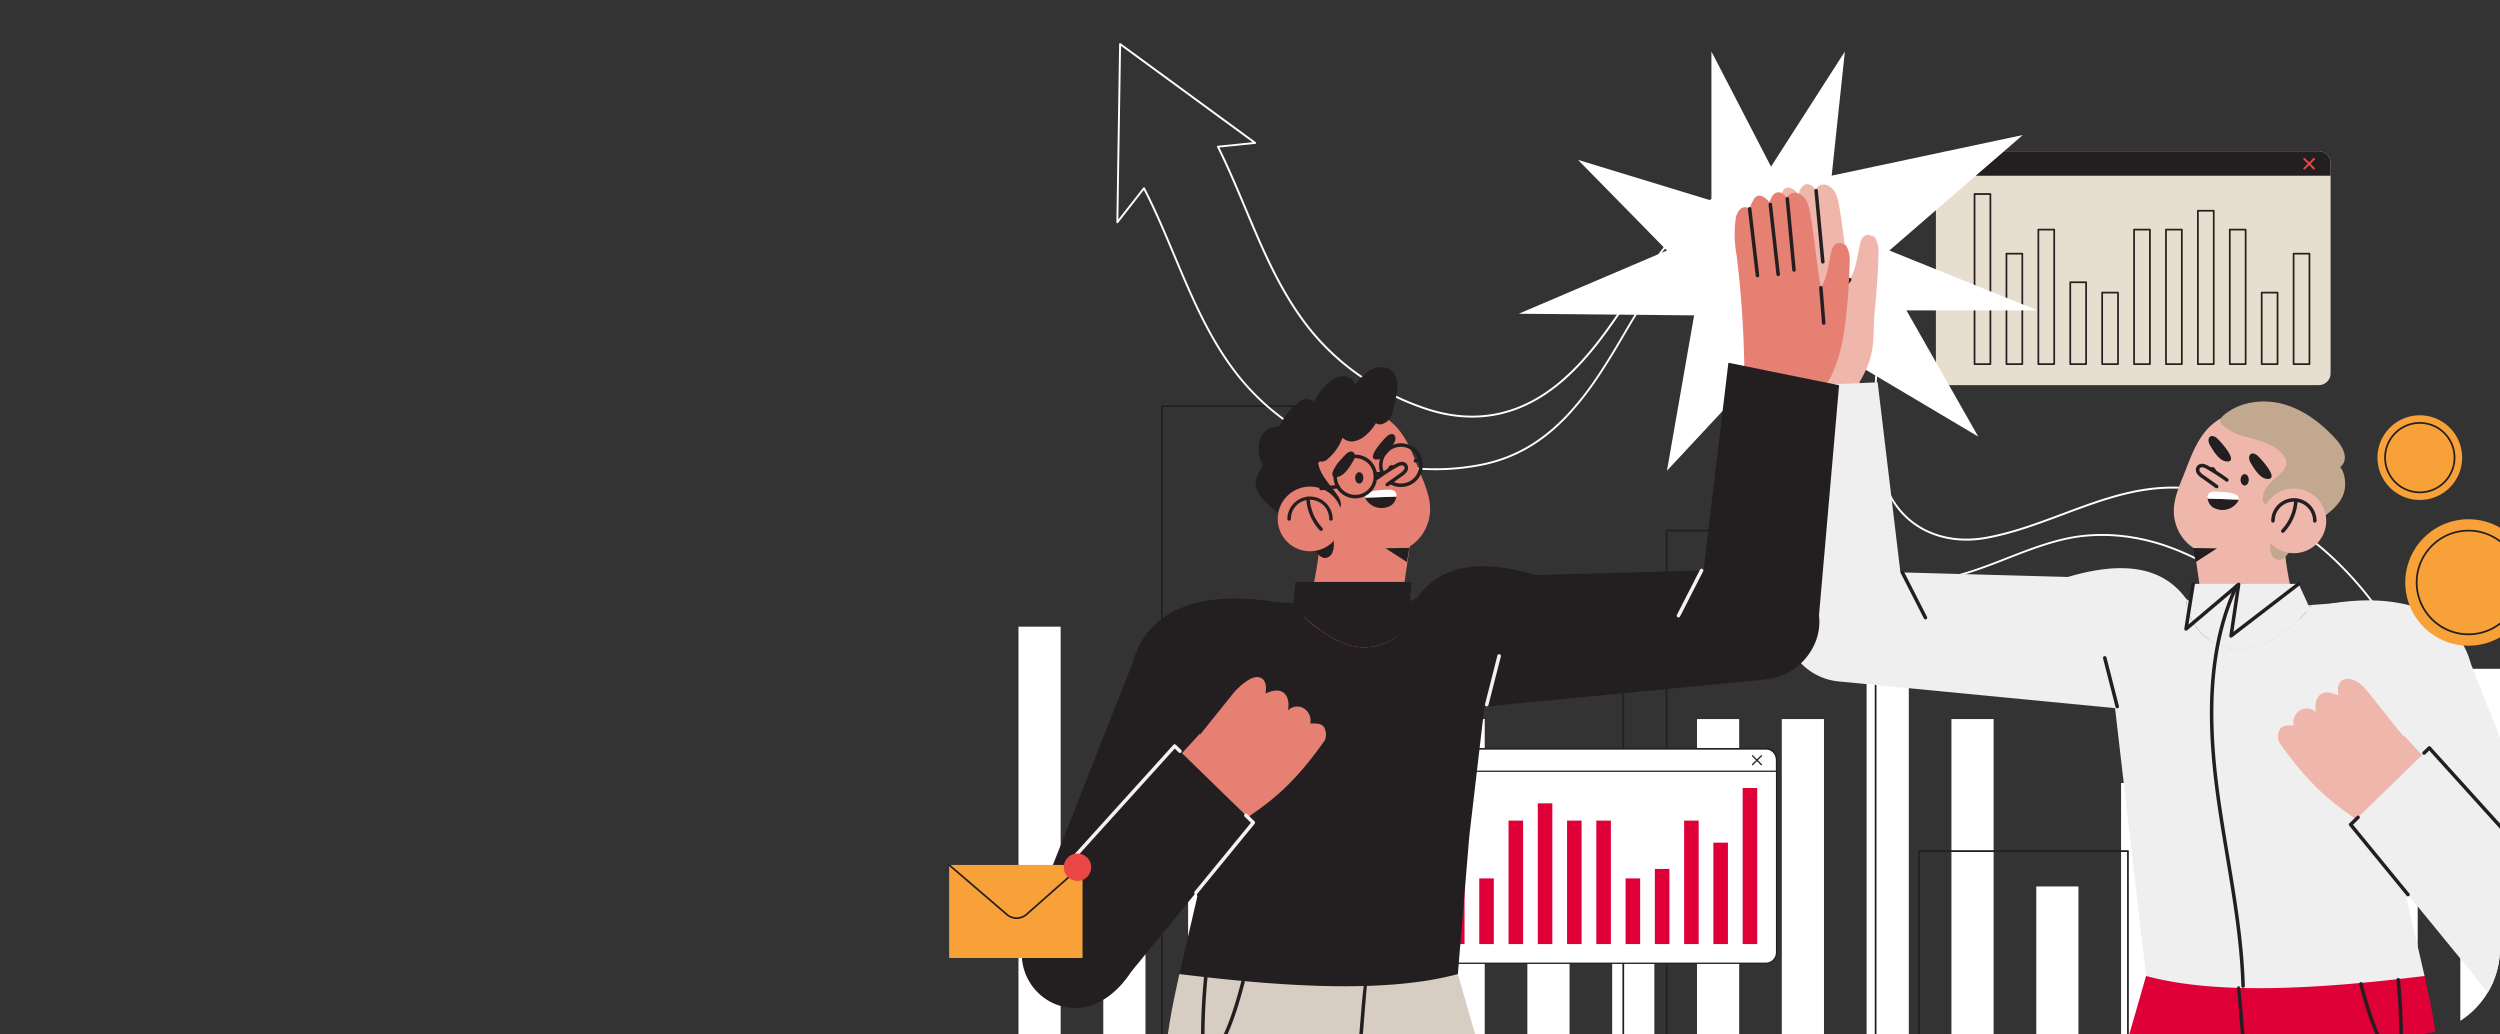 <svg xmlns="http://www.w3.org/2000/svg" xmlns:xlink="http://www.w3.org/1999/xlink" width="580" height="240" viewBox="0 0 580 240">
  <rect x="0" y="0" width="580" height="240" fill="#333333" stroke="none"/>
  <defs>
    <clipPath id="clip-path">
      <path id="AdobeStock_577093849" d="M20,0H560a20,20,0,0,1,20,20V220a20,20,0,0,1-20,20H0a0,0,0,0,1,0,0V20A20,20,0,0,1,20,0Z" transform="translate(40 258)" fill="#fff"/>
    </clipPath>
  </defs>
  <g id="マスクグループ_8" data-name="マスクグループ 8" transform="translate(-40 -258)" clip-path="url(#clip-path)">
    <g id="グループ_7223" data-name="グループ 7223" transform="translate(260 268.003)">
      <g id="グループ_7225" data-name="グループ 7225" transform="translate(-0.001 -0.003)">
        <path id="パス_14007" data-name="パス 14007" d="M1622.834,170.355v48.81a2.725,2.725,0,0,1-2.726,2.725h-86.114a2.725,2.725,0,0,1-2.726-2.725v-48.81a2.726,2.726,0,0,1,2.726-2.726h86.114a2.726,2.726,0,0,1,2.726,2.726" transform="translate(-1302.138 -142.546)" fill="#e8decf"/>
        <path id="長方形_1007" data-name="長方形 1007" d="M-1.154-1.357H2.527a.2.2,0,0,1,.2.2V24.481a.2.2,0,0,1-.2.2H-1.154a.2.2,0,0,1-.2-.2V-1.154A.2.2,0,0,1-1.154-1.357Zm3.478.406H-.951V24.278H2.324Z" transform="translate(246.651 50.003)" fill="#231f20"/>
        <path id="長方形_1008" data-name="長方形 1008" d="M-1.154-1.357H2.527a.2.2,0,0,1,.2.2V24.481a.2.2,0,0,1-.2.2H-1.154a.2.2,0,0,1-.2-.2V-1.154A.2.2,0,0,1-1.154-1.357Zm3.478.406H-.951V24.278H2.324Z" transform="translate(313.268 50.003)" fill="#231f20"/>
        <path id="長方形_1009" data-name="長方形 1009" d="M-1.154-1.358H2.527a.2.2,0,0,1,.2.2V17.84a.2.2,0,0,1-.2.2H-1.154a.2.2,0,0,1-.2-.2V-1.154A.2.2,0,0,1-1.154-1.358Zm3.478.406H-.951V17.637H2.324Z" transform="translate(261.454 56.644)" fill="#231f20"/>
        <path id="長方形_1010" data-name="長方形 1010" d="M-1.154-1.358H2.527a.2.2,0,0,1,.2.2v16.6a.2.2,0,0,1-.2.2H-1.154a.2.2,0,0,1-.2-.2v-16.6A.2.2,0,0,1-1.154-1.358Zm3.478.406H-.951v16.2H2.324Z" transform="translate(268.856 59.035)" fill="#231f20"/>
        <path id="長方形_1011" data-name="長方形 1011" d="M-1.154-1.358H2.527a.2.2,0,0,1,.2.2v16.6a.2.2,0,0,1-.2.2H-1.154a.2.2,0,0,1-.2-.2v-16.6A.2.2,0,0,1-1.154-1.358Zm3.478.406H-.951v16.2H2.324Z" transform="translate(305.866 59.035)" fill="#231f20"/>
        <path id="長方形_1012" data-name="長方形 1012" d="M-1.154-1.357H2.527a.2.2,0,0,1,.2.2V30.06a.2.2,0,0,1-.2.2H-1.154a.2.2,0,0,1-.2-.2V-1.154A.2.2,0,0,1-1.154-1.357Zm3.478.406H-.951V29.857H2.324Z" transform="translate(254.053 44.424)" fill="#231f20"/>
        <path id="長方形_1013" data-name="長方形 1013" d="M-1.154-1.357H2.527a.2.2,0,0,1,.2.2V30.06a.2.2,0,0,1-.2.2H-1.154a.2.2,0,0,1-.2-.2V-1.154A.2.2,0,0,1-1.154-1.357Zm3.478.406H-.951V29.857H2.324Z" transform="translate(276.258 44.424)" fill="#231f20"/>
        <path id="長方形_1014" data-name="長方形 1014" d="M-1.154-1.357H2.527a.2.2,0,0,1,.2.2V30.06a.2.2,0,0,1-.2.2H-1.154a.2.2,0,0,1-.2-.2V-1.154A.2.2,0,0,1-1.154-1.357Zm3.478.406H-.951V29.857H2.324Z" transform="translate(298.464 44.424)" fill="#231f20"/>
        <path id="長方形_1015" data-name="長方形 1015" d="M-1.154-1.358H2.527a.2.2,0,0,1,.2.2v35.6a.2.2,0,0,1-.2.2H-1.154a.2.2,0,0,1-.2-.2v-35.6A.2.2,0,0,1-1.154-1.358Zm3.478.406H-.951V34.24H2.324Z" transform="translate(291.062 40.041)" fill="#231f20"/>
        <path id="長方形_1016" data-name="長方形 1016" d="M-1.154-1.357H2.527a.2.2,0,0,1,.2.2V30.06a.2.2,0,0,1-.2.2H-1.154a.2.2,0,0,1-.2-.2V-1.154A.2.2,0,0,1-1.154-1.357Zm3.478.406H-.951V29.857H2.324Z" transform="translate(283.66 44.424)" fill="#231f20"/>
        <path id="長方形_1017" data-name="長方形 1017" d="M-1.154-1.358H2.527a.2.2,0,0,1,.2.2V38.314a.2.2,0,0,1-.2.2H-1.154a.2.2,0,0,1-.2-.2V-1.154A.2.2,0,0,1-1.154-1.358Zm3.478.406H-.951V38.11H2.324Z" transform="translate(239.248 36.17)" fill="#231f20"/>
        <path id="パス_14008" data-name="パス 14008" d="M1622.834,170.355v2.966h-91.566v-2.966a2.726,2.726,0,0,1,2.726-2.726h86.114a2.726,2.726,0,0,1,2.726,2.726" transform="translate(-1302.138 -142.546)" fill="#231f20"/>
        <path id="線_29" data-name="線 29" d="M.978,1.2a.224.224,0,0,1-.159-.066L-1.434-1.117a.224.224,0,0,1,0-.317.224.224,0,0,1,.317,0L1.137.82A.224.224,0,0,1,.978,1.2Z" transform="translate(315.878 28.14)" fill="#ea4747"/>
        <path id="線_30" data-name="線 30" d="M-1.276,1.2a.224.224,0,0,1-.159-.066.224.224,0,0,1,0-.317L.82-1.434a.224.224,0,0,1,.317,0,.224.224,0,0,1,0,.317L-1.117,1.137A.224.224,0,0,1-1.276,1.2Z" transform="translate(315.878 28.14)" fill="#ea4747"/>
        <rect id="長方形_1018" data-name="長方形 1018" width="9.786" height="104.415" transform="translate(16.287 135.382)" fill="#fff"/>
        <rect id="長方形_1019" data-name="長方形 1019" width="9.786" height="68.148" transform="translate(35.964 171.649)" fill="#fff"/>
        <rect id="長方形_1020" data-name="長方形 1020" width="9.786" height="68.148" transform="translate(94.995 171.649)" fill="#fff"/>
        <rect id="長方形_1021" data-name="長方形 1021" width="9.786" height="68.148" transform="translate(272.089 171.649)" fill="#fff"/>
        <rect id="長方形_1022" data-name="長方形 1022" width="9.786" height="50.493" transform="translate(134.349 189.304)" fill="#fff"/>
        <rect id="長方形_1023" data-name="長方形 1023" width="9.786" height="44.137" transform="translate(154.026 195.659)" fill="#fff"/>
        <rect id="長方形_1024" data-name="長方形 1024" width="9.786" height="44.137" transform="translate(252.412 195.659)" fill="#fff"/>
        <rect id="長方形_1025" data-name="長方形 1025" width="9.786" height="44.137" transform="translate(311.443 195.659)" fill="#fff"/>
        <rect id="長方形_1026" data-name="長方形 1026" width="9.786" height="82.978" transform="translate(114.672 156.819)" fill="#fff"/>
        <rect id="長方形_1027" data-name="長方形 1027" width="9.786" height="82.978" transform="translate(173.703 156.819)" fill="#fff"/>
        <rect id="長方形_1028" data-name="長方形 1028" width="9.786" height="82.978" transform="translate(232.735 156.819)" fill="#fff"/>
        <rect id="長方形_1029" data-name="長方形 1029" width="9.786" height="82.978" transform="translate(331.12 156.819)" fill="#fff"/>
        <rect id="長方形_1030" data-name="長方形 1030" width="9.786" height="94.631" transform="translate(213.057 145.166)" fill="#fff"/>
        <rect id="長方形_1031" data-name="長方形 1031" width="9.786" height="94.631" transform="translate(350.797 145.166)" fill="#fff"/>
        <rect id="長方形_1032" data-name="長方形 1032" width="9.786" height="82.978" transform="translate(193.38 156.819)" fill="#fff"/>
        <rect id="長方形_1033" data-name="長方形 1033" width="9.786" height="49.081" transform="translate(55.641 190.716)" fill="#fff"/>
        <rect id="長方形_1034" data-name="長方形 1034" width="9.786" height="27.542" transform="translate(75.318 212.255)" fill="#fff"/>
        <rect id="長方形_1035" data-name="長方形 1035" width="9.786" height="27.542" transform="translate(291.766 212.255)" fill="#fff"/>
        <path id="長方形_1036" data-name="長方形 1036" d="M-1.154-1.357H47.328a.2.2,0,0,1,.2.2V29.872a.2.2,0,0,1-.2.2H-1.154a.2.2,0,0,1-.2-.2V-1.154A.2.2,0,0,1-1.154-1.357Zm48.279.406H-.951v30.62H47.124Z" transform="translate(284.897 209.925)" fill="#231f20"/>
        <path id="長方形_1037" data-name="長方形 1037" d="M-1.154-1.357H47.328a.2.2,0,0,1,.2.2V51.189a.2.2,0,0,1-.2.2H-1.154a.2.2,0,0,1-.2-.2V-1.154A.2.2,0,0,1-1.154-1.357Zm48.279.406H-.951V50.986H47.125Z" transform="translate(226.356 188.608)" fill="#231f20"/>
        <path id="長方形_1038" data-name="長方形 1038" d="M-1.154-1.358H47.328a.2.2,0,0,1,.2.2v126.7a.2.2,0,0,1-.2.2H-1.154a.2.2,0,0,1-.2-.2V-1.154A.2.2,0,0,1-1.154-1.358Zm48.279.406H-.951V125.343H47.124Z" transform="translate(167.816 114.25)" fill="#231f20"/>
        <path id="長方形_1039" data-name="長方形 1039" d="M-1.154-1.357H47.328a.2.2,0,0,1,.2.2V103.532a.2.2,0,0,1-.2.2H-1.154a.2.2,0,0,1-.2-.2V-1.154A.2.2,0,0,1-1.154-1.357Zm48.279.406H-.951v104.28H47.124Z" transform="translate(109.275 136.265)" fill="#231f20"/>
        <path id="長方形_1040" data-name="長方形 1040" d="M-1.154-1.357H47.328a.2.2,0,0,1,.2.2V154.424a.2.2,0,0,1-.2.2H-1.154a.2.2,0,0,1-.2-.2V-1.154A.2.2,0,0,1-1.154-1.357Zm48.279.406H-.951V154.221H47.125Z" transform="translate(50.734 85.373)" fill="#231f20"/>
        <path id="パス_14009" data-name="パス 14009" d="M603.507,239.66a.224.224,0,0,1-.105-.026,59.662,59.662,0,0,1-6.894-4.308,65.587,65.587,0,0,1-6.228-5.132,75.079,75.079,0,0,1-5.608-5.836c-1.721-1.992-3.415-4.152-5.034-6.422-1.539-2.157-3.055-4.474-4.508-6.889-1.372-2.281-2.727-4.716-4.028-7.238-1.219-2.363-2.429-4.876-3.595-7.469-1.08-2.4-2.16-4.953-3.208-7.582-1.4-3.513-2.752-6.617-4.13-9.491-1.266-2.64-2.56-5.091-3.954-7.492-2.645-4.555-5.393-8.482-8.576-13.03-2.555-3.65-5.45-7.787-8.838-13.029a81.273,81.273,0,0,0-9.592-12.136,72.468,72.468,0,0,0-11.809-9.989,57.422,57.422,0,0,0-13.492-6.771,47.871,47.871,0,0,0-7.211-1.847,43.762,43.762,0,0,0-7.434-.645c-1.316,0-2.645.062-3.951.185a36.638,36.638,0,0,0-4.54.73c-1.421.315-2.895.715-4.507,1.222-3,.943-6.02,2.122-8.943,3.262-3.3,1.288-6.718,2.62-10.075,3.6a44.527,44.527,0,0,1-5.05,1.186,30.061,30.061,0,0,1-5.074.45h0c-.455,0-.911-.012-1.356-.036a23.669,23.669,0,0,1-4.77-.74,23.408,23.408,0,0,1-2.4-.773,24.733,24.733,0,0,1-2.406-1.074,27.921,27.921,0,0,1-4.324-2.719,23.764,23.764,0,0,1-3.394-3.184,23.4,23.4,0,0,1-2.576-3.6,26.613,26.613,0,0,1-1.872-3.951,39.478,39.478,0,0,1-2.106-8.75,93.283,93.283,0,0,1-.711-9.541c-.141-4.215-.124-8.512-.108-12.668.017-4.594.035-9.344-.158-14-.1-2.5-.26-4.783-.476-6.965-.242-2.448-.553-4.713-.951-6.925a19.38,19.38,0,0,0-1.3-4.386,12.255,12.255,0,0,0-2.126-3.341,8.768,8.768,0,0,0-2.915-2.126,9.048,9.048,0,0,0-3.695-.749,14.08,14.08,0,0,0-4.715.9c-11.967,4.288-19.485,15.8-26.16,27.232-1.911,3.271-3.983,6.748-6.185,10.011a69.693,69.693,0,0,1-7.1,9.022,45.9,45.9,0,0,1-4.111,3.853,38.084,38.084,0,0,1-4.6,3.259,34.8,34.8,0,0,1-5.175,2.548,35.537,35.537,0,0,1-5.832,1.72,55.109,55.109,0,0,1-11.03,1.1,58.806,58.806,0,0,1-12.993-1.47,60.747,60.747,0,0,1-12.381-4.26,59.3,59.3,0,0,1-11.156-6.828,55.383,55.383,0,0,1-9.315-9.175c-.807-1.013-1.607-2.086-2.376-3.19-.733-1.052-1.463-2.167-2.17-3.313-1.3-2.116-2.56-4.381-3.84-6.927-2.376-4.725-4.475-9.725-6.506-14.561-1.088-2.592-2.214-5.272-3.37-7.881-1.236-2.791-2.383-5.215-3.5-7.4L261,41.7a.224.224,0,0,1-.4-.142L261.24.218A.224.224,0,0,1,261.6.04l31.329,22.932a.224.224,0,0,1-.11.4l-8.311.845c2.26,4.564,4.271,9.353,6.217,13.988,2.028,4.829,4.124,9.822,6.493,14.534,1.274,2.534,2.524,4.789,3.821,6.894.7,1.14,1.428,2.247,2.156,3.293.764,1.1,1.557,2.161,2.358,3.167a55.4,55.4,0,0,0,12.1,11.182,59.373,59.373,0,0,0,7.135,4.173,60.344,60.344,0,0,0,7.642,3.149,36.873,36.873,0,0,0,5.441,1.378,31.476,31.476,0,0,0,5.281.457,28.913,28.913,0,0,0,5.505-.527,29.236,29.236,0,0,0,5.308-1.573,32.59,32.59,0,0,0,5.1-2.61,39.242,39.242,0,0,0,4.891-3.64,53.88,53.88,0,0,0,4.555-4.475c1.35-1.484,2.688-3.093,4.091-4.922,2.607-3.4,5.037-7.037,7.386-10.558l.763-1.143c1.191-1.781,2.481-3.695,3.844-5.616,1.455-2.05,2.8-3.829,4.1-5.439a66.155,66.155,0,0,1,4.517-5.058c.812-.816,1.641-1.6,2.464-2.323.862-.759,1.746-1.483,2.628-2.151a28.363,28.363,0,0,1,12.732-5.8,19.926,19.926,0,0,1,2.972-.222,21.238,21.238,0,0,1,5.3.682,22.312,22.312,0,0,1,4.985,1.952,21.078,21.078,0,0,1,7.821,7.17,23.522,23.522,0,0,1,1.818,3.49,30.517,30.517,0,0,1,1.278,3.722,53.007,53.007,0,0,1,1.442,7.769c.344,2.827.578,5.7.7,8.554s.124,5.736.015,8.582c-.077,2.022-.213,4.074-.344,6.059a112.817,112.817,0,0,0-.367,11.577c.057,1.524.18,3,.367,4.4a36.377,36.377,0,0,0,.838,4.324,28.827,28.827,0,0,0,1.407,4.132,23.747,23.747,0,0,0,2.072,3.824,18.6,18.6,0,0,0,3.278,3.715,18.307,18.307,0,0,0,3.959,2.6,19.866,19.866,0,0,0,4.459,1.534,22.476,22.476,0,0,0,4.776.5,25.114,25.114,0,0,0,4.355-.387c1.477-.261,2.971-.59,4.566-1.006,1.422-.371,2.893-.8,4.5-1.322,2.982-.964,5.98-2.087,8.88-3.173,3.473-1.3,7.065-2.646,10.65-3.726,1.932-.582,3.708-1.043,5.429-1.409a48.108,48.108,0,0,1,5.553-.863c1.319-.124,2.662-.187,3.99-.187a44.206,44.206,0,0,1,7.51.652,48.32,48.32,0,0,1,7.279,1.864,57.88,57.88,0,0,1,13.6,6.824A72.927,72.927,0,0,1,546,122.288a81.718,81.718,0,0,1,9.646,12.2c3.383,5.235,6.276,9.368,8.829,13.015,3.189,4.556,5.943,8.491,8.6,13.062,1.4,2.412,2.7,4.872,3.971,7.523,1.383,2.883,2.738,6,4.142,9.519,1.046,2.623,2.123,5.168,3.2,7.565,1.163,2.586,2.369,5.092,3.584,7.447,1.3,2.514,2.647,4.94,4.014,7.212,1.446,2.4,2.956,4.713,4.489,6.86,1.611,2.258,3.3,4.408,5.009,6.389a74.605,74.605,0,0,0,5.574,5.8,65.109,65.109,0,0,0,6.185,5.1,59.2,59.2,0,0,0,6.842,4.275.224.224,0,0,1,.019.385l-16.472,10.982A.224.224,0,0,1,603.507,239.66ZM489.263,113.879a44.211,44.211,0,0,1,7.51.652,48.319,48.319,0,0,1,7.279,1.864,57.874,57.874,0,0,1,13.6,6.824,72.915,72.915,0,0,1,11.882,10.05,81.718,81.718,0,0,1,9.645,12.2c3.383,5.235,6.276,9.368,8.829,13.015,3.189,4.556,5.942,8.491,8.6,13.062,1.4,2.411,2.7,4.872,3.971,7.523,1.383,2.883,2.738,6,4.142,9.519,1.046,2.623,2.123,5.168,3.2,7.565,1.163,2.586,2.369,5.091,3.584,7.447,1.3,2.513,2.647,4.94,4.014,7.212,1.446,2.4,2.956,4.712,4.489,6.859,1.611,2.258,3.3,4.408,5.009,6.389a74.632,74.632,0,0,0,5.574,5.8,65.141,65.141,0,0,0,6.185,5.1,59.253,59.253,0,0,0,6.724,4.213l16.049-10.7a59.753,59.753,0,0,1-6.564-4.131,65.574,65.574,0,0,1-6.228-5.132,75.081,75.081,0,0,1-5.608-5.836c-1.721-1.992-3.415-4.152-5.034-6.422-1.539-2.157-3.056-4.474-4.508-6.889-1.372-2.281-2.727-4.716-4.028-7.238-1.219-2.363-2.429-4.876-3.595-7.469-1.081-2.4-2.16-4.953-3.208-7.582-1.4-3.513-2.752-6.617-4.13-9.491-1.266-2.64-2.56-5.091-3.954-7.492-2.645-4.555-5.393-8.482-8.576-13.03-2.555-3.65-5.45-7.787-8.838-13.029a81.269,81.269,0,0,0-9.593-12.135,72.473,72.473,0,0,0-11.809-9.988,57.43,57.43,0,0,0-13.493-6.772,47.872,47.872,0,0,0-7.211-1.847,43.757,43.757,0,0,0-7.434-.645c-1.315,0-2.643.062-3.948.185a47.656,47.656,0,0,0-5.5.856c-1.709.364-3.474.822-5.393,1.4-3.571,1.076-7.155,2.418-10.622,3.716-2.9,1.088-5.908,2.212-8.9,3.18-1.612.521-3.091.956-4.521,1.329-1.607.419-3.112.751-4.6,1.014a25.562,25.562,0,0,1-4.433.394,22.927,22.927,0,0,1-4.871-.513,20.312,20.312,0,0,1-4.56-1.569,18.756,18.756,0,0,1-4.056-2.668,19.053,19.053,0,0,1-3.357-3.8,24.2,24.2,0,0,1-2.112-3.9,29.258,29.258,0,0,1-1.429-4.2,36.814,36.814,0,0,1-.849-4.378c-.189-1.409-.313-2.9-.371-4.441a113.155,113.155,0,0,1,.367-11.623c.131-1.982.267-4.031.343-6.046.108-2.834.1-5.71-.015-8.546s-.351-5.7-.694-8.518a52.582,52.582,0,0,0-1.429-7.7,30.075,30.075,0,0,0-1.259-3.667,23.069,23.069,0,0,0-1.783-3.423,20.628,20.628,0,0,0-7.655-7.015A21.862,21.862,0,0,0,419.2,31.5a20.789,20.789,0,0,0-5.189-.667,19.469,19.469,0,0,0-2.9.217,27.923,27.923,0,0,0-12.528,5.712c-.873.661-1.749,1.377-2.6,2.13-.816.719-1.638,1.494-2.443,2.3a65.725,65.725,0,0,0-4.487,5.024c-1.3,1.6-2.634,3.373-4.084,5.416-1.36,1.917-2.648,3.827-3.837,5.605l-.763,1.143c-2.353,3.526-4.787,7.173-7.4,10.582-1.411,1.838-2.757,3.458-4.115,4.95a54.329,54.329,0,0,1-4.592,4.511A39.691,39.691,0,0,1,359.3,82.1a33.042,33.042,0,0,1-5.174,2.646,29.681,29.681,0,0,1-5.389,1.6,29.363,29.363,0,0,1-5.591.535,31.925,31.925,0,0,1-5.356-.463,37.32,37.32,0,0,1-5.507-1.394,60.791,60.791,0,0,1-7.7-3.172,59.815,59.815,0,0,1-7.189-4.2,57.562,57.562,0,0,1-6.516-5.179,54.655,54.655,0,0,1-5.68-6.094c-.807-1.013-1.607-2.086-2.376-3.19-.733-1.052-1.463-2.167-2.17-3.314-1.3-2.116-2.56-4.382-3.84-6.927-2.376-4.726-4.476-9.726-6.506-14.562-1.985-4.727-4.037-9.614-6.349-14.252a.224.224,0,0,1,.178-.323l8.052-.819L261.682.659,261.053,40.9l5.778-7.367a.224.224,0,0,1,.376.036c2.609,5.063,4.863,10.431,7.043,15.623,2.027,4.828,4.124,9.821,6.493,14.533,1.274,2.534,2.524,4.789,3.821,6.893.7,1.14,1.428,2.247,2.156,3.292.764,1.1,1.557,2.161,2.358,3.167a54.934,54.934,0,0,0,9.24,9.1,58.85,58.85,0,0,0,11.071,6.776,60.3,60.3,0,0,0,12.29,4.229,58.358,58.358,0,0,0,12.893,1.459,54.66,54.66,0,0,0,10.94-1.1,35.086,35.086,0,0,0,5.758-1.7,34.346,34.346,0,0,0,5.108-2.515,37.642,37.642,0,0,0,4.546-3.221A45.464,45.464,0,0,0,365,86.3a69.267,69.267,0,0,0,7.055-8.964c2.2-3.252,4.263-6.722,6.17-9.986,1.463-2.5,3.219-5.459,5.151-8.373a76.671,76.671,0,0,1,5.9-7.874c4.8-5.541,9.817-9.2,15.35-11.181a14.523,14.523,0,0,1,4.866-.927,9.494,9.494,0,0,1,3.877.788,9.213,9.213,0,0,1,3.064,2.233,12.7,12.7,0,0,1,2.205,3.463,19.83,19.83,0,0,1,1.33,4.488c.4,2.224.712,4.5.955,6.96.217,2.19.373,4.477.477,6.99.194,4.665.176,9.421.159,14.02-.016,4.152-.032,8.445.108,12.652a92.882,92.882,0,0,0,.707,9.5,39.041,39.041,0,0,0,2.081,8.651,26.17,26.17,0,0,0,1.84,3.884,22.952,22.952,0,0,0,2.526,3.526,23.314,23.314,0,0,0,3.33,3.124,27.472,27.472,0,0,0,4.254,2.674,24.277,24.277,0,0,0,2.362,1.055,22.949,22.949,0,0,0,2.351.758,23.214,23.214,0,0,0,4.679.726c.437.023.885.035,1.332.035h0a29.616,29.616,0,0,0,5-.444,44.09,44.09,0,0,0,5-1.174c3.338-.975,6.744-2.3,10.037-3.587,2.93-1.143,5.96-2.324,8.972-3.272,1.624-.511,3.111-.914,4.544-1.232a37.1,37.1,0,0,1,4.6-.738C486.589,113.942,487.933,113.879,489.263,113.879Z" transform="translate(-221.6 0.003)" fill="#fff"/>
        <g id="グループ_7226" data-name="グループ 7226" transform="translate(-28.617 4.349)">
          <path id="パス_14010" data-name="パス 14010" d="M998.541,1067.83V1112.6a2.5,2.5,0,0,1-2.5,2.5h-78.99a2.5,2.5,0,0,1-2.5-2.5V1067.83a2.5,2.5,0,0,1,2.5-2.5h78.99a2.5,2.5,0,0,1,2.5,2.5" transform="translate(-777.757 -905.973)" fill="#fff"/>
          <path id="パス_14011" data-name="パス 14011" d="M915.842,1063.972h78.99a2.648,2.648,0,0,1,2.65,2.65v44.772a2.647,2.647,0,0,1-2.65,2.649h-78.99a2.647,2.647,0,0,1-2.65-2.649v-44.772a2.648,2.648,0,0,1,2.65-2.65Zm78.99,49.772a2.353,2.353,0,0,0,2.351-2.35v-44.772a2.354,2.354,0,0,0-2.351-2.351h-78.99a2.354,2.354,0,0,0-2.351,2.351v44.772a2.353,2.353,0,0,0,2.351,2.35Z" transform="translate(-776.549 -904.765)" fill="#231f20"/>
          <rect id="長方形_1041" data-name="長方形 1041" width="3.377" height="23.515" transform="translate(206.122 181.155)" fill="#df0037"/>
          <rect id="長方形_1042" data-name="長方形 1042" width="3.377" height="35.981" transform="translate(145.017 168.689)" fill="#df0037"/>
          <rect id="長方形_1043" data-name="長方形 1043" width="3.377" height="17.423" transform="translate(192.543 187.247)" fill="#df0037"/>
          <rect id="長方形_1044" data-name="長方形 1044" width="3.377" height="15.23" transform="translate(185.754 189.44)" fill="#df0037"/>
          <rect id="長方形_1045" data-name="長方形 1045" width="3.377" height="15.23" transform="translate(151.805 189.44)" fill="#df0037"/>
          <rect id="長方形_1046" data-name="長方形 1046" width="3.377" height="28.632" transform="translate(199.334 176.038)" fill="#df0037"/>
          <rect id="長方形_1047" data-name="長方形 1047" width="3.377" height="28.632" transform="translate(178.964 176.038)" fill="#df0037"/>
          <rect id="長方形_1048" data-name="長方形 1048" width="3.377" height="28.632" transform="translate(158.596 176.038)" fill="#df0037"/>
          <rect id="長方形_1049" data-name="長方形 1049" width="3.377" height="32.653" transform="translate(165.385 172.017)" fill="#df0037"/>
          <rect id="長方形_1050" data-name="長方形 1050" width="3.377" height="28.632" transform="translate(172.175 176.038)" fill="#df0037"/>
          <rect id="長方形_1051" data-name="長方形 1051" width="3.377" height="36.203" transform="translate(212.913 168.467)" fill="#df0037"/>
          <path id="パス_14012" data-name="パス 14012" d="M915.842,1063.972h78.99a2.648,2.648,0,0,1,2.65,2.65v2.721a.15.15,0,0,1-.149.149H913.342a.149.149,0,0,1-.149-.149v-2.721a2.648,2.648,0,0,1,2.65-2.65Zm81.341,5.222v-2.572a2.354,2.354,0,0,0-2.351-2.351h-78.99a2.354,2.354,0,0,0-2.351,2.351v2.572Z" transform="translate(-776.549 -904.765)" fill="#231f20"/>
          <path id="線_31" data-name="線 31" d="M.859,1.009A.149.149,0,0,1,.754.965L-1.314-1.1a.149.149,0,0,1,0-.211.149.149,0,0,1,.211,0L.965.754a.149.149,0,0,1-.106.255Z" transform="translate(216.404 162.198)" fill="#231f20"/>
          <path id="線_32" data-name="線 32" d="M-1.208,1.009A.149.149,0,0,1-1.314.965a.149.149,0,0,1,0-.211L.754-1.314a.149.149,0,0,1,.211,0,.149.149,0,0,1,0,.211L-1.1.965A.149.149,0,0,1-1.208,1.009Z" transform="translate(216.404 162.198)" fill="#231f20"/>
        </g>
        <path id="パス_14013" data-name="パス 14013" d="M918.823,59.211,898.186,38.179l30.955,9.452V13.043L942.967,39.75,960.1,13.043l-3.059,28.8,44.333-9.426L970.415,59.211l34.395,13.9H974.393l16.649,29.273L955.764,81.422l-2.546,28.871-9.341-26.886-25.054,26.886,6.305-36.037-40.7-.378Z" transform="translate(-752.088 -11.091)" fill="#fff"/>
        <path id="パス_14014" data-name="パス 14014" d="M1286.1,264.566c4.166-7.123,2.822-10.236,3.579-17.43q.646-6.145.786-12.329a6.4,6.4,0,0,0-.3-2.574c-.328-.806-.474-1.524-1.344-1.515a1.408,1.408,0,0,0-1.852.211,3.694,3.694,0,0,0-.83,1.851c-.616,2.741-.871,5.686-2.348,8.077-1.042-5.693-1.428-11.38-2.445-17.044a10.95,10.95,0,0,0-.814-2.932,3.694,3.694,0,0,0-2.186-2,1.991,1.991,0,0,0-1.543.142c-.457.271-.923.685-.8,1.2-.528-.875-1.535-1.857-2.632-1.411a2.635,2.635,0,0,0-1.309,2.71,3.544,3.544,0,0,0-1.948-1.911,1.585,1.585,0,0,0-.815-.131,1.835,1.835,0,0,0-1.177,1.046,7.483,7.483,0,0,0-.86,2.017,1.65,1.65,0,0,0-2.21.094,3.851,3.851,0,0,0-1.022,2.178,26.914,26.914,0,0,0,.2,8.419,242.821,242.821,0,0,1,1.781,25.3l1.255,17.328,17.935-1.075Z" transform="translate(-1074.655 -185.975)" fill="#efb6ab"/>
        <path id="線_33" data-name="線 33" d="M-.778,14.572a.41.41,0,0,1-.408-.371L-2.737-2.291a.41.41,0,0,1,.37-.446.41.41,0,0,1,.446.37L-.369,14.124a.41.41,0,0,1-.37.446Z" transform="translate(203.67 36.577)" fill="#231f20"/>
        <path id="線_34" data-name="線 34" d="M-.508,14.3a.41.41,0,0,1-.407-.364L-2.737-2.284a.41.41,0,0,1,.362-.453.41.41,0,0,1,.453.362L-.1,13.84a.41.41,0,0,1-.362.453Z" transform="translate(199.729 37.877)" fill="#231f20"/>
        <path id="線_35" data-name="線 35" d="M-.511,13.555a.41.41,0,0,1-.407-.362L-2.736-2.282a.41.41,0,0,1,.359-.455.41.41,0,0,1,.455.359L-.1,13.1a.41.41,0,0,1-.359.455Z" transform="translate(194.929 38.898)" fill="#231f20"/>
        <path id="パス_14015" data-name="パス 14015" d="M1339.547,382.94a.41.41,0,0,1-.408-.379,15.236,15.236,0,0,1,2.357-8.8c.331-.56.706-1.221,1.111-1.934a49.379,49.379,0,0,1,4.95-7.657.41.41,0,0,1,.607.551,48.94,48.94,0,0,0-4.845,7.511c-.408.718-.785,1.382-1.118,1.946a14.428,14.428,0,0,0-2.245,8.324.41.41,0,0,1-.377.44Z" transform="translate(-1138.729 -309.561)" fill="#231f20"/>
        <path id="パス_14016" data-name="パス 14016" d="M1297.841,391.722a.41.41,0,0,1-.4-.327,43.682,43.682,0,0,0-4.288-11.785.41.41,0,1,1,.722-.388,44.493,44.493,0,0,1,4.369,12.006.41.41,0,0,1-.4.493Z" transform="translate(-1099.61 -322.294)" fill="#231f20"/>
        <path id="パス_14017" data-name="パス 14017" d="M1887.285,1469.537h-74.662l6.66-23.15h64.611c1.648,7.467,3.256,14.954,3.391,23.15" transform="translate(-1541.393 -1229.958)" fill="#df0037"/>
        <path id="パス_14018" data-name="パス 14018" d="M1906.841,602.8a10.036,10.036,0,0,1-6.02-5.945c-1.83-4.795.406-8.9,2.108-13.328,1.181-3.074,2.394-6.2,4.466-8.764,7.692-9.5,25.355-4.193,26.61,7.834.594,5.692-3.2,12.1-7.777,15.285-4.931,3.433-13.383,6.921-19.388,4.918" transform="translate(-1615.811 -484.606)" fill="#efb6ab"/>
        <path id="パス_14019" data-name="パス 14019" d="M1950.323,734.491c-.246,8.237,1.751,21.038,5.821,27.807-9.7,3.9-18.183,5.345-23.464.358l-3.4-23.418Z" transform="translate(-1640.591 -624.586)" fill="#efb6ab"/>
        <path id="パス_14020" data-name="パス 14020" d="M1952.453,706.129a3.027,3.027,0,0,0,.276.894,2.922,2.922,0,0,0,.855,1.077,4.281,4.281,0,0,0,5.91-1.276,1.737,1.737,0,0,0,.175-.449Z" transform="translate(-1660.3 -600.468)" fill="#231f20"/>
        <path id="パス_14021" data-name="パス 14021" d="M1952.347,696.96l7.217.246c.4-1.908-4.437-1.792-5.472-1.853-1.32-.079-1.876.627-1.745,1.607" transform="translate(-1660.194 -591.299)" fill="#fff"/>
        <path id="パス_14022" data-name="パス 14022" d="M2003.685,669.579c0,.73.425,1.321.949,1.321s.95-.592.95-1.321-.425-1.321-.95-1.321-.949.592-.949,1.321" transform="translate(-1703.866 -568.263)" fill="#231f20"/>
        <path id="パス_14023" data-name="パス 14023" d="M1953.442,658.612c0,.73.425,1.321.95,1.321s.949-.592.949-1.321-.425-1.321-.949-1.321-.95.592-.95,1.321" transform="translate(-1661.141 -558.937)" fill="#231f20"/>
        <path id="パス_14024" data-name="パス 14024" d="M1943.824,658.322a47.75,47.75,0,0,0-4.428-2.868,3.205,3.205,0,0,0-1.088-.45,1.139,1.139,0,0,0-1.071.36,1.152,1.152,0,0,0,.02,1.271,3.382,3.382,0,0,0,.98.918l3.229,2.3Z" transform="translate(-1647.206 -556.979)" fill="#efb6ab"/>
        <path id="パス_14025" data-name="パス 14025" d="M1939.135,657.929a.408.408,0,0,1-.237-.076l-3.229-2.3a3.723,3.723,0,0,1-1.092-1.037,1.556,1.556,0,0,1,.005-1.736,1.531,1.531,0,0,1,1.456-.515,3.556,3.556,0,0,1,1.231.5,48.333,48.333,0,0,1,4.465,2.893.41.41,0,1,1-.483.662,47.52,47.52,0,0,0-4.389-2.844,2.856,2.856,0,0,0-.946-.4.75.75,0,0,0-.685.2.76.76,0,0,0,.045.807,3.059,3.059,0,0,0,.869.8l3.229,2.3a.41.41,0,0,1-.238.744Z" transform="translate(-1644.874 -554.647)" fill="#231f20"/>
        <path id="パス_14026" data-name="パス 14026" d="M2016.825,637.4c-.075-.563.191-1.206.848-1.2a1.74,1.74,0,0,1,1.045.467c.722.587,5.186,5.454,2.447,5.448-1.74,0-3.1-2.275-3.871-3.564a3.056,3.056,0,0,1-.469-1.149" transform="translate(-1715.029 -540.996)" fill="#231f20"/>
        <path id="パス_14027" data-name="パス 14027" d="M1953.918,610.356c-.075-.563.192-1.206.848-1.2a1.74,1.74,0,0,1,1.045.467c.723.587,5.186,5.454,2.447,5.448-1.74,0-3.1-2.275-3.871-3.564a3.062,3.062,0,0,1-.469-1.149" transform="translate(-1661.535 -518.003)" fill="#231f20"/>
        <path id="パス_14028" data-name="パス 14028" d="M1988.78,589.6a8.929,8.929,0,0,1-1.525,2.021,2.47,2.47,0,0,1-1.235.763,1.9,1.9,0,0,1-1.888-1.062,4.747,4.747,0,0,1-.43-2.251,33.279,33.279,0,0,1,1.374-8.111l-1.739-.965a2.714,2.714,0,0,1-1.15-.958,1.928,1.928,0,0,1-.2-.923,5.849,5.849,0,0,1,2.126-3.927c1.139-1.117,3.153-2.372,3.35-4.122.217-1.934-2.383-3.707-3.88-4.432a35.854,35.854,0,0,0-5.713-1.838,12.048,12.048,0,0,1-5.279-2.735,1.629,1.629,0,0,1-.376-.5c-.276-.664.283-1.367.836-1.827,3.766-3.137,9.208-3.773,13.918-2.42s8.75,4.473,12.033,8.112c1.578,1.749,3.158,4.579.971,6.45,1.13,1.346,1.339,3.833.974,5.487-.667,3.018-3.373,4.944-5.691,6.708-2.461,1.873-4.949,3.775-6.471,6.535" transform="translate(-1677.039 -472.498)" fill="#c1a88e"/>
        <path id="パス_14029" data-name="パス 14029" d="M2036.191,698.1a7.5,7.5,0,1,0,7.5-7.5,7.5,7.5,0,0,0-7.5,7.5" transform="translate(-1731.507 -587.261)" fill="#efb6ab"/>
        <path id="パス_14030" data-name="パス 14030" d="M2061.275,711.242a.41.41,0,0,1-.41-.41,4.441,4.441,0,0,0-8.882,0,.41.41,0,0,1-.82,0,5.261,5.261,0,0,1,10.522,0A.41.41,0,0,1,2061.275,711.242Z" transform="translate(-1744.239 -599.993)" fill="#231f20"/>
        <path id="パス_14031" data-name="パス 14031" d="M2066.835,714.361a.41.41,0,0,1-.312-.675,10.89,10.89,0,0,0,2.935-6.837.41.41,0,1,1,.819.019,11.67,11.67,0,0,1-3.129,7.347A.409.409,0,0,1,2066.835,714.361Z" transform="translate(-1757.218 -600.74)" fill="#231f20"/>
        <path id="パス_14032" data-name="パス 14032" d="M1818.42,943.911c15.913,4.32,38.928,3.184,64.611,0l-4.156-17.948,5.289-32.494-13.4-36.652-13.926,1.011a25.435,25.435,0,0,1-6.989,6.586,20.937,20.937,0,0,1-6.8,3.353,12.482,12.482,0,0,1-15.123-9.649,14.04,14.04,0,0,1-.23-1.654l-1.714-.97-15.264,21.916" transform="translate(-1540.53 -727.482)" fill="#efefef"/>
        <path id="パス_14033" data-name="パス 14033" d="M1923.038,864.219l-3.955-2.242a13.987,13.987,0,0,0,.23,1.654,12.481,12.481,0,0,0,15.123,9.649,20.937,20.937,0,0,0,6.8-3.353,25.433,25.433,0,0,0,6.989-6.586l-2.143.312Z" transform="translate(-1631.923 -732.996)" fill="#efefef"/>
        <path id="パス_14034" data-name="パス 14034" d="M2136.16,843.264s28.05-6.492,33.629,13.792l24.885,63.031a12.581,12.581,0,0,1-6.468,16.13c-5.328,2.367-12.447,1.116-18.04-7.37Z" transform="translate(-1816.518 -712.985)" fill="#efefef"/>
        <path id="パス_14035" data-name="パス 14035" d="M2161.414,1088.658l5.8,7.753,14.738-15.719-6.177-6.771Z" transform="translate(-1837.993 -913.226)" fill="#efb6ab"/>
        <path id="パス_14036" data-name="パス 14036" d="M2052.036,979.025l12.163-17.4s-4.016-4.859-9.682-12.06c-1.447-1.839-3.374-3.877-5.681-3.49-1.648.277-1.924,2.143-1.584,3.779-1.322-.564-2.793-1.058-4.022-.312-1.336.811-1.479,2.693-1.227,4.235a2.951,2.951,0,0,0-3.592-.512,3.314,3.314,0,0,0-1.567,3.539c-1.5.035-2.871-.133-3.389,1.279a3.508,3.508,0,0,0,.021,2.631c7.225,10.316,12.645,14.323,18.56,18.313" transform="translate(-1724.72 -798.515)" fill="#efb6ab"/>
        <path id="パス_14038" data-name="パス 14038" d="M2000.25,1483.508a.41.41,0,0,1-.408-.378c-.963-12.171-1.557-19.5-1.642-20.256a.41.41,0,0,1-.016-.114.425.425,0,0,1,.395-.425c.121,0,.208-.008.306.421l.119,0a.409.409,0,0,1-.072.232c.252,1.427.608,5.929,1.727,20.074a.41.41,0,0,1-.376.441Z" transform="translate(-1699.188 -1243.519)" fill="#231f20"/>
        <path id="パス_14039" data-name="パス 14039" d="M1389.913,821.417c-5.72-8.115-15.466-8.868-27.583-5.29l-55.166-1.511a12.519,12.519,0,0,0-9.585,17.231,13.985,13.985,0,0,0,11.675,8.527l69.7,6.737Z" transform="translate(-1102.576 -692.272)" fill="#efefef"/>
        <path id="パス_14040" data-name="パス 14040" d="M1271.076,584.792l26.87-10.937-5.736-47.889-26.173,1.12Z" transform="translate(-1076.594 -447.264)" fill="#efefef"/>
        <path id="パス_14041" data-name="パス 14041" d="M2174.26,1110.609l28.305,34.564,18.137-21.159-28.19-31.176Z" transform="translate(-1848.916 -929.311)" fill="#efefef"/>
        <path id="パス_14042" data-name="パス 14042" d="M2185.238,1216.49a.409.409,0,0,1-.317-.15l-13.307-16.25a.41.41,0,0,1,.031-.553l1.707-1.662a.41.41,0,1,1,.572.587l-1.437,1.4,13.069,15.959a.41.41,0,0,1-.317.669Z" transform="translate(-1846.587 -1018.534)" fill="#231f20"/>
        <path id="パス_14043" data-name="パス 14043" d="M2315.183,1122.095a.409.409,0,0,1-.3-.135l-27.906-30.861-.912.888a.41.41,0,0,1-.572-.587l1.217-1.185a.41.41,0,0,1,.59.019l28.191,31.176a.41.41,0,0,1-.3.685Z" transform="translate(-1943.397 -926.983)" fill="#231f20"/>
        <path id="パス_14044" data-name="パス 14044" d="M1930.155,782.836l5.523.08-4.963,3.2Z" transform="translate(-1641.338 -665.697)" fill="#231f20"/>
        <path id="線_39" data-name="線 39" d="M.553,9.367a.41.41,0,0,0,.4-.511L-1.932-2.431a.41.41,0,0,0-.5-.3.41.41,0,0,0-.3.5L.156,9.059A.41.41,0,0,0,.553,9.367Z" transform="translate(270.639 144.963)" fill="#231f20"/>
        <path id="パス_14045" data-name="パス 14045" d="M2246.233,1472.68h-.018a.41.41,0,0,1-.392-.427,149.643,149.643,0,0,0-.472-22.2.41.41,0,1,1,.815-.09,150.44,150.44,0,0,1,.476,22.322A.41.41,0,0,1,2246.233,1472.68Z" transform="translate(-1909.368 -1232.691)" fill="#231f20"/>
        <path id="パス_14046" data-name="パス 14046" d="M2196.625,1475.814a.408.408,0,0,1-.269-.1c-4.33-3.763-6.963-12.226-8.773-19.178a.41.41,0,1,1,.793-.207c1.781,6.838,4.358,15.151,8.518,18.766a.41.41,0,0,1-.269.719Z" transform="translate(-1860.235 -1238.151)" fill="#231f20"/>
        <path id="線_40" data-name="線 40" d="M-2.329,5.93a.411.411,0,0,1-.087-.009.41.41,0,0,1-.314-.487l1.693-7.85A.41.41,0,0,1-.55-2.73a.41.41,0,0,1,.314.487l-1.693,7.85A.41.41,0,0,1-2.329,5.93Z" transform="translate(274.588 234.059)" fill="#231f20"/>
        <path id="線_41" data-name="線 41" d="M3.021,8.563a.41.41,0,0,1-.365-.224L-2.695-2.143a.41.41,0,0,1,.179-.551.41.41,0,0,1,.551.179L3.385,7.966a.41.41,0,0,1-.365.6Z" transform="translate(223.681 125.133)" fill="#231f20"/>
        <path id="パス_14047" data-name="パス 14047" d="M1920.259,845.036l1.481-6.591h24.48l3.009,6.591Z" transform="translate(-1632.923 -712.984)" fill="#efefef"/>
        <path id="パス_14048" data-name="パス 14048" d="M1927.2,848.593a.41.41,0,0,1-.405-.47l1.6-10.873-11.377,9.627a.41.41,0,0,1-.669-.377L1918,836.051a.41.41,0,0,1,.81.128l-1.484,9.359,11.364-9.615a.41.41,0,0,1,.67.373l-1.615,10.944,14.891-11.45a.41.41,0,0,1,.5.65l-15.694,12.068A.41.41,0,0,1,1927.2,848.593Z" transform="translate(-1629.593 -710.655)" fill="#231f20"/>
        <path id="パス_14049" data-name="パス 14049" d="M1963.748,932.765a.41.41,0,0,1-.41-.4c-.293-10.1-1.992-20.258-3.634-30.082-.9-5.39-1.833-10.964-2.525-16.475-2.45-19.519-.972-34.264,4.65-46.4a.41.41,0,0,1,.744.344c-5.555,11.994-7.011,26.6-4.581,45.958.689,5.494,1.62,11.059,2.52,16.442,1.647,9.851,3.35,20.037,3.646,30.193a.41.41,0,0,1-.4.422Z" transform="translate(-1663.349 -713.6)" fill="#231f20"/>
        <path id="パス_14050" data-name="パス 14050" d="M1237.39,279.545c5.3-4.922,6.86-12.609,7.616-19.8q.646-6.145.786-12.329a6.409,6.409,0,0,0-.3-2.574c-.328-.806-.475-1.524-1.345-1.515a1.408,1.408,0,0,0-1.852.211,3.692,3.692,0,0,0-.83,1.851c-.616,2.741-.871,5.686-2.348,8.077-1.042-5.693-1.428-11.38-2.446-17.044a10.95,10.95,0,0,0-.814-2.932,3.693,3.693,0,0,0-2.186-2,1.991,1.991,0,0,0-1.543.142c-.457.271-.923.685-.8,1.2-.529-.875-1.536-1.857-2.633-1.411a2.636,2.636,0,0,0-1.309,2.71,3.544,3.544,0,0,0-1.947-1.911,1.585,1.585,0,0,0-.815-.131,1.834,1.834,0,0,0-1.177,1.046,7.475,7.475,0,0,0-.86,2.017,1.65,1.65,0,0,0-2.21.094,3.848,3.848,0,0,0-1.022,2.178,26.907,26.907,0,0,0,.2,8.419,242.855,242.855,0,0,1,1.781,25.3l-1.991,17.237,16.9.476Z" transform="translate(-1036.67 -196.695)" fill="#e58073"/>
        <path id="線_42" data-name="線 42" d="M-1.67,6.263a.41.41,0,0,1-.408-.377L-2.738-2.3a.41.41,0,0,1,.376-.441.41.41,0,0,1,.441.376l.66,8.183a.41.41,0,0,1-.376.441Z" transform="translate(204.776 59.097)" fill="#231f20"/>
        <path id="線_43" data-name="線 43" d="M-.778,14.572a.41.41,0,0,1-.408-.371L-2.737-2.291a.41.41,0,0,1,.37-.446.41.41,0,0,1,.446.37L-.369,14.124a.41.41,0,0,1-.37.446Z" transform="translate(196.986 38.463)" fill="#231f20"/>
        <path id="線_44" data-name="線 44" d="M-.508,14.3a.41.41,0,0,1-.407-.364L-2.737-2.284a.41.41,0,0,1,.362-.453.41.41,0,0,1,.453.362L-.1,13.84a.41.41,0,0,1-.362.453Z" transform="translate(193.044 39.763)" fill="#231f20"/>
        <path id="線_45" data-name="線 45" d="M-.511,13.555a.41.41,0,0,1-.407-.362L-2.736-2.282a.41.41,0,0,1,.359-.455.41.41,0,0,1,.455.359L-.1,13.1a.41.41,0,0,1-.359.455Z" transform="translate(188.245 40.785)" fill="#231f20"/>
        <path id="パス_14051" data-name="パス 14051" d="M410.372,1466.984h-74.8c.084-8.372,1.72-16,3.4-23.6h64.611Z" transform="translate(-285.361 -1227.405)" fill="#d7cdc2"/>
        <path id="パス_14052" data-name="パス 14052" d="M547.543,599.8a10.038,10.038,0,0,0,6.02-5.945c1.83-4.795-.406-8.9-2.108-13.328-1.181-3.074-2.394-6.2-4.466-8.764-7.692-9.5-25.355-4.193-26.61,7.834-.594,5.692,3.2,12.1,7.777,15.285,4.931,3.433,13.383,6.921,19.387,4.918" transform="translate(-442.46 -482.056)" fill="#e58073"/>
        <path id="パス_14053" data-name="パス 14053" d="M544.2,731.492c.246,8.236-1.751,21.038-5.821,27.807,9.7,3.9,18.183,5.345,23.464.358l3.4-23.418Z" transform="translate(-457.817 -622.036)" fill="#e58073"/>
        <path id="パス_14054" data-name="パス 14054" d="M653.743,703.131a3.028,3.028,0,0,1-.277.894,2.922,2.922,0,0,1-.855,1.077,4.282,4.282,0,0,1-5.91-1.276,1.733,1.733,0,0,1-.175-.45Z" transform="translate(-549.784 -597.918)" fill="#231f20"/>
        <path id="パス_14055" data-name="パス 14055" d="M653.609,693.962l-7.217.246c-.4-1.908,4.437-1.792,5.472-1.853,1.32-.079,1.876.627,1.745,1.607" transform="translate(-549.65 -588.749)" fill="#fff"/>
        <path id="パス_14056" data-name="パス 14056" d="M632.73,666.58c0,.73-.425,1.321-.95,1.321s-.95-.591-.95-1.321.425-1.321.95-1.321.95.591.95,1.321" transform="translate(-536.437 -565.713)" fill="#231f20"/>
        <path id="パス_14057" data-name="パス 14057" d="M682.973,655.613c0,.73-.425,1.321-.95,1.321s-.95-.591-.95-1.321.425-1.321.95-1.321.95.591.95,1.321" transform="translate(-579.162 -556.387)" fill="#231f20"/>
        <path id="パス_14058" data-name="パス 14058" d="M600.651,634.4c.075-.563-.192-1.206-.848-1.2a1.742,1.742,0,0,0-1.045.467c-.722.587-5.186,5.454-2.447,5.448,1.74,0,3.1-2.275,3.871-3.564a3.06,3.06,0,0,0,.469-1.149" transform="translate(-506.334 -538.446)" fill="#231f20"/>
        <path id="パス_14059" data-name="パス 14059" d="M663.558,607.357c.075-.563-.192-1.206-.848-1.2a1.74,1.74,0,0,0-1.045.467c-.722.587-5.186,5.454-2.447,5.448,1.74,0,3.1-2.275,3.871-3.563a3.062,3.062,0,0,0,.469-1.149" transform="translate(-559.828 -515.453)" fill="#231f20"/>
        <path id="パス_14060" data-name="パス 14060" d="M489.6,543.909a8.915,8.915,0,0,0,1.526,2.021,2.468,2.468,0,0,0,1.235.763,1.9,1.9,0,0,0,1.888-1.062,4.746,4.746,0,0,0,.43-2.25,21.019,21.019,0,0,0-.911-6.264,4.846,4.846,0,0,0,1.563-.981,2.556,2.556,0,0,0,1-1.717,3.609,3.609,0,0,0-.746-2.161c-1.517-2.371-4.539-5.1-4.557-8.1a1.91,1.91,0,0,0,2.211-.414,11.638,11.638,0,0,0,3.455-4.945,3.049,3.049,0,0,0,2.8.8,5.841,5.841,0,0,0,2.655-1.422,11,11,0,0,0,2.3-2.774c.746.653,2.075.153,2.776-.548a5.708,5.708,0,0,0,1.252-2.66,27.885,27.885,0,0,0,.9-4.551,5.37,5.37,0,0,0-.893-4.048c-1.2-1.385-3.422-1.451-5.061-.634a11.813,11.813,0,0,0-3.915,3.778c.067-1.289-1.062-2.057-2.343-2.218a4.317,4.317,0,0,0-2.873.94,12.271,12.271,0,0,0-4.274,5.137c-.215-.562-1.23-.851-1.829-.79a3.461,3.461,0,0,0-1.623.743,13.417,13.417,0,0,0-4.466,5.62c.11-.26-2.594.493-2.9.725a5.419,5.419,0,0,0-1.845,3.044,7.76,7.76,0,0,0,.083,3.372,2.878,2.878,0,0,0,1.013,1.854,7.549,7.549,0,0,0-1.915,4.2c-.078,1.785,1.26,3.279,2.51,4.556,3.586,3.664,8.077,5.495,10.552,9.984" transform="translate(-405.227 -427.252)" fill="#231f20"/>
        <path id="パス_14061" data-name="パス 14061" d="M525.76,695.1a7.5,7.5,0,1,1-7.5-7.5,7.5,7.5,0,0,1,7.5,7.5" transform="translate(-434.331 -584.712)" fill="#e58073"/>
        <path id="パス_14062" data-name="パス 14062" d="M535.842,708.244a.41.41,0,0,1-.41-.41,4.441,4.441,0,1,0-8.882,0,.41.41,0,0,1-.82,0,5.261,5.261,0,0,1,10.521,0A.41.41,0,0,1,535.842,708.244Z" transform="translate(-447.063 -597.444)" fill="#231f20"/>
        <path id="パス_14063" data-name="パス 14063" d="M558.483,711.362a.409.409,0,0,1-.313-.145,11.671,11.671,0,0,1-3.129-7.347.41.41,0,1,1,.819-.019,10.89,10.89,0,0,0,2.935,6.837.41.41,0,0,1-.313.675Z" transform="translate(-471.988 -598.19)" fill="#231f20"/>
        <path id="線_46" data-name="線 46" d="M-2.33-.906a.41.41,0,0,1-.408-.377.41.41,0,0,1,.376-.441L10.212-2.738a.41.41,0,0,1,.441.376.41.41,0,0,1-.376.441L-2.3-.907Z" transform="translate(75.553 99.233)" fill="#231f20"/>
        <path id="パス_14064" data-name="パス 14064" d="M419.1,908.983l-2.646,31.929c-15.913,4.32-38.928,3.184-64.611,0l4.156-17.948L350.7,890.469l12.4-36.652,14.926,1.011a25.434,25.434,0,0,0,6.989,6.586,20.936,20.936,0,0,0,6.8,3.353,12.481,12.481,0,0,0,15.123-9.649,14.029,14.029,0,0,0,.23-1.654l1.713-.97,14.264,21.916" transform="translate(-298.228 -724.931)" fill="#231f20"/>
        <path id="パス_14065" data-name="パス 14065" d="M173.448,840.265s-28.05-6.492-33.629,13.791l-24.885,63.031a12.581,12.581,0,0,0,6.467,16.13c5.328,2.367,12.447,1.116,18.04-7.37Z" transform="translate(-96.977 -710.435)" fill="#231f20"/>
        <path id="パス_14066" data-name="パス 14066" d="M369.1,1085.66l-5.8,7.753-14.738-15.719,6.177-6.771Z" transform="translate(-296.409 -910.677)" fill="#e58073"/>
        <path id="パス_14067" data-name="パス 14067" d="M390.64,976.027l-12.163-17.4,9.682-12.06s3.374-3.877,5.681-3.49c1.648.277,1.924,2.143,1.584,3.779,1.322-.564,2.793-1.058,4.022-.312,1.336.811,1.479,2.693,1.227,4.235a2.951,2.951,0,0,1,3.592-.512,3.314,3.314,0,0,1,1.567,3.539c1.5.035,2.871-.133,3.389,1.279a3.508,3.508,0,0,1-.021,2.631c-7.225,10.317-12.645,14.323-18.56,18.313" transform="translate(-321.844 -795.966)" fill="#e58073"/>
        <path id="パス_14069" data-name="パス 14069" d="M632.645,1480.956h-.033a.41.41,0,0,1-.376-.441c1.145-14.5,1.507-19.08,1.763-20.523a.408.408,0,0,1-.072-.232h.118c.1-.433.186-.43.307-.425a.425.425,0,0,1,.395.425.41.41,0,0,1-.016.114c-.1.91-.926,11.2-1.677,20.7A.41.41,0,0,1,632.645,1480.956Z" transform="translate(-537.631 -1240.967)" fill="#231f20"/>
        <path id="パス_14070" data-name="パス 14070" d="M726.949,818.419c5.72-8.115,15.466-8.868,27.583-5.29l55.166-1.511a12.519,12.519,0,0,1,9.585,17.231,13.985,13.985,0,0,1-11.675,8.527l-69.7,6.737Z" transform="translate(-618.173 -689.723)" fill="#231f20"/>
        <path id="パス_14071" data-name="パス 14071" d="M1194.794,558.543l-26.87-10.937,6.226-51.98,25.683,5.211Z" transform="translate(-993.163 -421.464)" fill="#231f20"/>
        <path id="パス_14072" data-name="パス 14072" d="M209.018,1107.61l-28.305,34.564-18.137-21.159,28.191-31.176Z" transform="translate(-138.249 -926.762)" fill="#231f20"/>
        <path id="パス_14073" data-name="パス 14073" d="M381.687,1213.492a.41.41,0,0,1-.317-.67l13.069-15.958-1.437-1.4a.41.41,0,1,1,.572-.587l1.706,1.661a.41.41,0,0,1,.031.553L382,1213.342A.409.409,0,0,1,381.687,1213.492Z" transform="translate(-324.225 -1015.984)" fill="#f2f2f2"/>
        <path id="パス_14074" data-name="パス 14074" d="M160.246,1119.1a.41.41,0,0,1-.3-.685l28.191-31.176a.41.41,0,0,1,.59-.019l1.217,1.185a.41.41,0,1,1-.572.587l-.912-.888-27.905,30.861A.409.409,0,0,1,160.246,1119.1Z" transform="translate(-135.919 -924.433)" fill="#f2f2f2"/>
        <path id="パス_14075" data-name="パス 14075" d="M683.434,782.634l-5.523.08,4.963,3.2Z" transform="translate(-576.472 -665.525)" fill="#231f20"/>
        <path id="線_50" data-name="線 50" d="M-2.329,9.367a.41.41,0,0,0,.4-.309L.949-2.228a.41.41,0,0,0-.3-.5.41.41,0,0,0-.5.3L-2.727,8.856a.41.41,0,0,0,.3.5A.411.411,0,0,0-2.329,9.367Z" transform="translate(127.251 144.514)" fill="#f2f2f2"/>
        <path id="パス_14076" data-name="パス 14076" d="M392.56,1470.136a.41.41,0,0,1-.409-.392,151.672,151.672,0,0,1,.459-22.77.41.41,0,0,1,.815.09,150.874,150.874,0,0,0-.454,22.644.41.41,0,0,1-.391.427Z" transform="translate(-333.294 -1230.147)" fill="#231f20"/>
        <path id="パス_14077" data-name="パス 14077" d="M396.792,1472.816a.41.41,0,0,1-.269-.719c4.16-3.615,6.737-11.928,8.518-18.766a.41.41,0,1,1,.793.207c-1.81,6.952-4.444,15.415-8.773,19.178A.409.409,0,0,1,396.792,1472.816Z" transform="translate(-337.07 -1235.602)" fill="#231f20"/>
        <path id="線_51" data-name="線 51" d="M-.54,6.379a.41.41,0,0,1-.4-.323l-1.791-8.3a.41.41,0,0,1,.314-.487.41.41,0,0,1,.487.314l1.791,8.3a.41.41,0,0,1-.314.487A.412.412,0,0,1-.54,6.379Z" transform="translate(124.492 233.61)" fill="#231f20"/>
        <path id="線_52" data-name="線 52" d="M-2.33,8.563a.408.408,0,0,1-.186-.045.41.41,0,0,1-.179-.551L2.655-2.516a.41.41,0,0,1,.551-.179.41.41,0,0,1,.179.551L-1.965,8.339A.41.41,0,0,1-2.33,8.563Z" transform="translate(171.741 124.684)" fill="#f2f2f2"/>
        <path id="パス_14078" data-name="パス 14078" d="M560.695,839.985l.27-4.539H534.1l-.561,4.913-.192-.028c.054.082.112.162.167.242l-.167,1.464,1.354.061a29.514,29.514,0,0,0,5.635,4.818,20.944,20.944,0,0,0,6.8,3.353,12.482,12.482,0,0,0,15.123-9.649,14.059,14.059,0,0,0,.23-1.654Z" transform="translate(-453.537 -710.435)" fill="#231f20"/>
        <path id="パス_14079" data-name="パス 14079" d="M602.182,648.181a5.076,5.076,0,1,1,5.076-5.076A5.081,5.081,0,0,1,602.182,648.181Zm0-9.332a4.256,4.256,0,1,0,4.256,4.256A4.261,4.261,0,0,0,602.182,638.85Z" transform="translate(-507.759 -542.559)" fill="#231f20"/>
        <path id="パス_14080" data-name="パス 14080" d="M672.976,620.454a5.076,5.076,0,1,1-5.075,5.076A5.081,5.081,0,0,1,672.976,620.454Zm0,9.331a4.256,4.256,0,1,0-4.256-4.256A4.261,4.261,0,0,0,672.976,629.785Z" transform="translate(-567.96 -527.612)" fill="#231f20"/>
        <path id="線_53" data-name="線 53" d="M-2.33-1.683a.41.41,0,0,1-.407-.363.41.41,0,0,1,.36-.454L-.34-2.736a.41.41,0,0,1,.454.36.41.41,0,0,1-.36.454l-2.037.237Z" transform="translate(101.418 102.085)" fill="#231f20"/>
        <path id="パス_14081" data-name="パス 14081" d="M664.914,655.324a47.719,47.719,0,0,1,4.427-2.868,3.206,3.206,0,0,1,1.088-.45,1.138,1.138,0,0,1,1.071.36,1.151,1.151,0,0,1-.02,1.271,3.38,3.38,0,0,1-.98.918l-3.23,2.3Z" transform="translate(-565.42 -554.43)" fill="#e58073"/>
        <path id="パス_14082" data-name="パス 14082" d="M664.942,654.931a.41.41,0,0,1-.238-.744l3.23-2.3a3.061,3.061,0,0,0,.869-.8.76.76,0,0,0,.044-.807.75.75,0,0,0-.685-.2,2.857,2.857,0,0,0-.946.4,47.473,47.473,0,0,0-4.389,2.844.41.41,0,1,1-.483-.662,48.314,48.314,0,0,1,4.465-2.893,3.557,3.557,0,0,1,1.231-.5,1.531,1.531,0,0,1,1.456.515,1.556,1.556,0,0,1,.005,1.736,3.725,3.725,0,0,1-1.092,1.038l-3.23,2.3A.408.408,0,0,1,664.942,654.931Z" transform="translate(-563.091 -552.097)" fill="#231f20"/>
        <path id="線_54" data-name="線 54" d="M-2.33-1.468a.41.41,0,0,1-.407-.363.41.41,0,0,1,.36-.454l3.893-.451a.41.41,0,0,1,.454.36.41.41,0,0,1-.36.454l-3.893.451Z" transform="translate(88.824 105.218)" fill="#231f20"/>
        <path id="線_55" data-name="線 55" d="M-2.33-1.633a.41.41,0,0,1-.4-.307.41.41,0,0,1,.294-.5l1.11-.287a.41.41,0,0,1,.5.294.41.41,0,0,1-.294.5l-1.11.287A.411.411,0,0,1-2.33-1.633Z" transform="translate(110.716 98.946)" fill="#231f20"/>
        <path id="パス_14083" data-name="パス 14083" d="M2288.38,752.907a14.665,14.665,0,1,1-14.665-14.665,14.664,14.664,0,0,1,14.665,14.665" transform="translate(-1921.02 -627.775)" fill="#f9a139"/>
        <path id="楕円形_11" data-name="楕円形 11" d="M12.229,0a12.319,12.319,0,0,1,2.464.248,12.163,12.163,0,0,1,4.373,1.84,12.264,12.264,0,0,1,4.43,5.38,12.169,12.169,0,0,1,.713,2.3,12.346,12.346,0,0,1,0,4.929,12.163,12.163,0,0,1-1.84,4.373,12.264,12.264,0,0,1-5.38,4.43,12.169,12.169,0,0,1-2.3.713,12.346,12.346,0,0,1-4.929,0,12.163,12.163,0,0,1-4.373-1.84,12.264,12.264,0,0,1-4.43-5.38,12.169,12.169,0,0,1-.713-2.3,12.346,12.346,0,0,1,0-4.929,12.163,12.163,0,0,1,1.84-4.373A12.264,12.264,0,0,1,7.469.961a12.169,12.169,0,0,1,2.3-.713A12.319,12.319,0,0,1,12.229,0Zm0,24.052A11.823,11.823,0,1,0,.406,12.229,11.836,11.836,0,0,0,12.229,24.052Z" transform="translate(339.321 114.167) rotate(-5.655)" fill="#231f20"/>
        <rect id="長方形_1052" data-name="長方形 1052" width="30.944" height="21.59" transform="translate(0.203 190.669)" fill="#f9a139"/>
        <path id="パス_14085" data-name="パス 14085" d="M15.86,1285.621a3.581,3.581,0,0,1-1.263-.232,3.977,3.977,0,0,1-1.19-.711L.07,1273.233a.2.2,0,1,1,.265-.308l13.336,11.446a3.26,3.26,0,0,0,4.418-.036l12.923-11.408a.2.2,0,0,1,.269.3l-12.923,11.408a4,4,0,0,1-1.182.731,3.59,3.59,0,0,1-1.289.252Z" transform="translate(0.001 -1082.41)" fill="#231f20"/>
        <path id="パス_14086" data-name="パス 14086" d="M185.462,1259.752a3.173,3.173,0,1,1-3.173-3.173,3.172,3.172,0,0,1,3.173,3.173" transform="translate(-152.315 -1068.552)" fill="#ea4747"/>
        <path id="パス_14087" data-name="パス 14087" d="M2235.557,586.894a9.82,9.82,0,1,1-9.82-9.82,9.82,9.82,0,0,1,9.82,9.82" transform="translate(-1884.34 -490.724)" fill="#f9a139"/>
        <path id="パス_14088" data-name="パス 14088" d="M2234.624,587.525a8.219,8.219,0,0,1,4.616,1.41,8.285,8.285,0,0,1,2.991,3.632,8.244,8.244,0,0,1-.761,7.83,8.277,8.277,0,0,1-3.632,2.991,8.251,8.251,0,0,1-9.052-1.769,8.262,8.262,0,0,1-1.77-2.624,8.246,8.246,0,0,1,.761-7.83,8.279,8.279,0,0,1,3.632-2.991A8.2,8.2,0,0,1,2234.624,587.525Zm0,16.106a7.85,7.85,0,1,0-7.85-7.85A7.859,7.859,0,0,0,2234.624,603.631Z" transform="translate(-1893.227 -499.61)" fill="#231f20"/>
      </g>
    </g>
  </g>
</svg>
